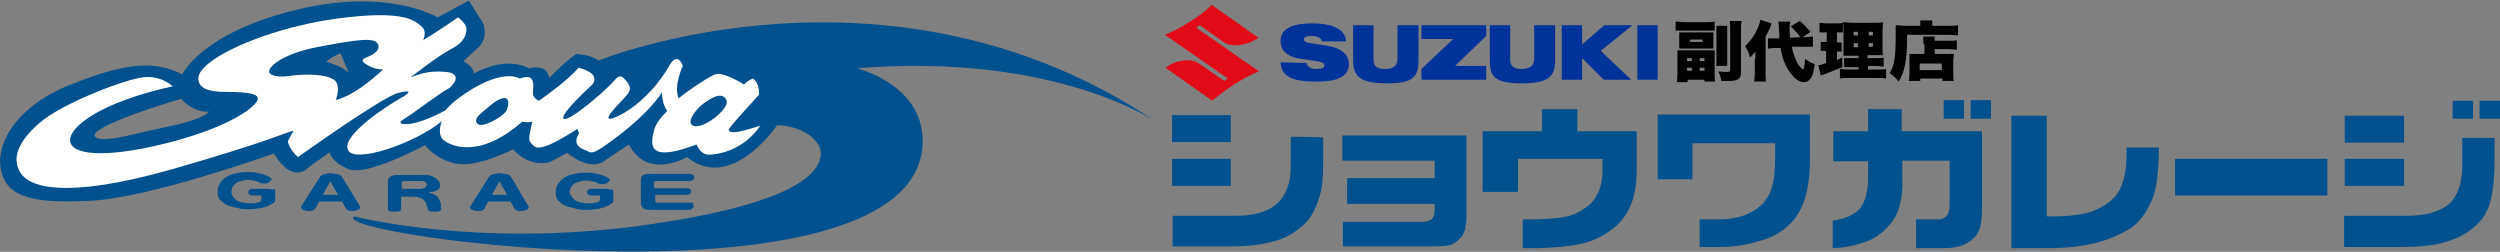 <?xml version="1.0" encoding="utf-8"?>
<!-- Generator: Adobe Illustrator 25.1.0, SVG Export Plug-In . SVG Version: 6.00 Build 0)  -->
<svg version="1.1" id="レイヤー_1" xmlns="http://www.w3.org/2000/svg" xmlns:xlink="http://www.w3.org/1999/xlink" x="0px"
	 y="0px" viewBox="0 0 417 42" style="enable-background:new 0 0 417 42;" xml:space="preserve">
<rect x="0" y="0" width="417" height="42" fill="#808080" stroke="none"/>
<style type="text/css">
	.st0{fill:#003399;}
	.st1{fill:#E20A17;}
	.st2{fill:#00518E;}
	.st3{enable-background:new    ;}
	.st4{fill:#FFFFFF;}
</style>
<g>
	<polygon class="st0" points="242.7,11 247.9,6 247.9,5.8 247.9,4.2 237.1,4.2 237.1,6.5 242.4,6.5 237.1,11.5 237.1,12 237.1,13.3 
		247.9,13.3 247.9,11 	"/>
	<rect x="273.1" y="4.2" class="st0" width="3.4" height="9.1"/>
	<polygon class="st0" points="272.3,4.2 267.6,4.2 263.9,7.4 263.9,4.2 260.5,4.2 260.5,13.3 263.9,13.3 263.9,9.7 267.5,13.3 
		272.1,13.3 267,8.5 	"/>
	<path class="st0" d="M255.9,4.2v5.5c0,0.8-0.2,1.8-2.1,1.8s-1.9-1-1.9-1.8V4.2h-3.4V10c0,2.7,0.7,3.9,5.3,3.9
		c4.5,0,5.6-1.1,5.6-3.9V4.2H255.9z"/>
	<path class="st0" d="M233.1,4.2v5.5c0,0.8-0.2,1.8-2.1,1.8s-1.9-1-1.9-1.8V4.2h-3.4V10c0,2.7,1.1,3.9,5.6,3.9s5.3-1.1,5.3-3.9V4.2
		H233.1z"/>
	<path class="st0" d="M217.9,10.5c0.2,0.6,0.6,1,1.7,1c0.9,0,1.3-0.2,1.3-0.5c0-0.7-0.5-0.7-4-1.2c-3.4-0.5-3.3-2.6-3.3-3
		c0-2.9,4.1-2.9,5.5-2.9c2.6,0,5.4,0.8,5.4,3h-4c-0.1-0.5-0.7-0.9-1.7-0.9c-0.9,0-1.3,0.2-1.3,0.5c0,0.6,0.3,0.6,3.7,1.1
		s3.8,2.2,3.8,3.1c0,3-4.2,2.9-5.7,2.9c-3.4,0-5.6-0.7-5.7-3.2L217.9,10.5L217.9,10.5L217.9,10.5z"/>
	<path class="st1" d="M209.9,6.3c-1,0.8-3.9,1.9-5.7,0.8l-4.1-2.9l-0.6,0.4l10.5,7.3c-2.6,1-5.7,3.1-7.8,4.9l-7.8-5.5
		c1.1-0.9,3.8-1.9,5.6-0.7l4.2,2.9l0.6-0.4l-10.5-7.3c2.2-0.8,6.3-3.3,7.8-5L209.9,6.3z"/>
</g>
<g>
	<g>
		<path class="st2" d="M195.5,19.2h9.8v4.5h-9.8V19.2L195.5,19.2z M195.5,26.5h9.8V31h-9.8V26.5L195.5,26.5z M220.7,22.9v4.8
			c0,2.1-0.2,3.8-0.6,5.1c-0.4,1.3-0.9,2.4-1.4,3.2s-1.1,1.4-1.6,1.8c-0.5,0.4-0.9,0.7-1.2,0.9c-1.1,0.8-2.6,1.4-4.4,1.8
			c-1.8,0.4-3.8,0.6-6.1,0.6h-9.8V36h8.8c1.4,0,2.6,0,3.6-0.1c0.7-0.1,1.4-0.2,2.1-0.4c0.3-0.1,0.7-0.2,1.3-0.5
			c0.6-0.2,1.2-0.7,1.8-1.2c0.6-0.6,1.1-1.3,1.5-2.4c0.4-1,0.6-2.3,0.6-4v-4.6L220.7,22.9"/>
		<path class="st2" d="M223.9,22.6h20.7v14.1c0,0.2,0,0.4-0.1,0.7s-0.1,0.5-0.1,0.8c-0.1,0.3-0.2,0.5-0.3,0.8s-0.3,0.5-0.6,0.8
			c-0.7,0.7-1.5,1.2-2.4,1.2c-1,0.1-1.9,0.1-2.6,0.1H224V37h13.1c0.8,0,1.4-0.2,1.7-0.4c0.3-0.3,0.5-0.8,0.5-1.6v-1h-14.6v-4.3h14.6
			v-2.9h-15.4L223.9,22.6"/>
		<path class="st2" d="M273,21.9v6.3c0,2.4-0.3,4.4-1,6c-0.7,1.7-1.7,3-3.2,4.1c-1.6,1.2-3.3,2-5.2,2.4c-1.9,0.4-4.2,0.6-7,0.7H254
			v-4.8h2.3c2.1-0.1,3.8-0.2,5.1-0.5c1.3-0.3,2.6-1,3.9-2.1c0.6-0.6,1.1-1.4,1.5-2.4c0.3-1,0.5-1.9,0.5-2.9v-2.2h-14.1V32h-5.9V21.9
			h9.9v-3.7h5.9v3.7H273"/>
		<path class="st2" d="M301.9,19.1v7.1c0,2.9-0.3,5.3-0.9,7.1s-1.5,3.3-2.9,4.5c-1.1,1-2.6,1.8-4.3,2.3c-2.1,0.7-4.5,1.1-7.1,1.1
			h-3.2v-4.6h3c1.6,0,3.1-0.2,4.5-0.7c1.3-0.5,2.3-1.2,3-1.9c0.8-0.9,1.3-1.8,1.6-2.9c0.3-1.1,0.5-2.7,0.5-4.8v-2.4h-13.8v6h-5.8
			V19.1H301.9"/>
		<path class="st2" d="M305.8,21.9h5.8v-3.7h5.6v3.7h13.4v13.4c0,0.7-0.1,1.4-0.2,2.1c-0.1,0.7-0.4,1.3-0.8,1.9
			c-0.6,0.7-1.2,1.1-2,1.5c-0.9,0.4-2.1,0.6-3.5,0.6h-4.5v-4.8h1.5c0.1,0,0.2,0,0.3,0c0.1,0,0.2,0,0.3,0c0.7,0,1.2,0,1.7,0
			s0.9-0.2,1.2-0.5c0.3-0.2,0.4-0.6,0.5-1s0.1-0.9,0.1-1.5c0-0.1,0-0.2,0-0.3s0-0.2,0-0.3v-6.2h-7.9v2.7c0.1,1.9-0.1,3.6-0.5,5
			c-0.3,1-0.7,1.8-1.2,2.5c-0.2,0.3-0.6,0.7-1,1.1c-0.4,0.5-1,0.9-1.7,1.4c-0.8,0.5-1.7,0.9-2.9,1.2c-1.1,0.4-2.6,0.6-4.3,0.7v-4.6
			c2.2-0.3,3.7-1,4.6-2.1c0.9-1.2,1.3-2.9,1.3-5.2v-2.6h-5.8V21.9L305.8,21.9z M324.2,16.7h3.4v3.1h-3.4V16.7z M328.7,16.7h3.4v3.1
			h-3.4V16.7z"/>
		<path class="st2" d="M341.4,19.3v16.8h0.8c3,0,5.3-0.3,6.9-0.9c1.3-0.5,2.5-1.2,3.5-2.2c0.7-0.7,1.2-1.7,1.6-3
			c0.4-1.5,0.6-3.3,0.5-5.4h5.4c0,2.7-0.2,4.7-0.4,6c-0.2,1.3-0.6,2.6-1.2,3.7c-0.9,1.8-2.1,3.2-3.5,4s-2.9,1.5-4.6,2
			c-1.4,0.4-3,0.7-4.8,0.9s-3.9,0.2-6.2,0.2h-3.9V19.3H341.4"/>
		<polygon class="st2" points="362.8,32.6 362.8,26.5 388.2,26.5 388.2,32.6 		"/>
		<path class="st2" d="M391.1,19.3h9.9v4.5h-9.9V19.3z M391.1,26.5h9.9V31h-9.9V26.5z M416.1,23v3.6c0,2.6-0.2,4.8-0.6,6.6
			s-1.2,3.2-2.5,4.4c-1.4,1.3-3.1,2.2-5.2,2.8c-2,0.6-4.5,0.8-7.3,0.8H391V36h8.8c1.3,0,2.5,0,3.6-0.1c0.8-0.1,1.4-0.2,1.8-0.3
			c1.8-0.5,3.1-1.2,3.8-2.1c1.2-1.4,1.8-3.7,1.7-6.9V23H416.1L416.1,23z M409.1,16.8h3.4v3h-3.4V16.8z M413.6,16.8h3.4v3h-3.4V16.8z
			"/>
	</g>
</g>
<g class="st3">
	<path d="M279.5,3.6c0.5,0,0.9,0.1,1.5,0.1h3.5c0.6,0,1,0,1.5-0.1v1.5c-0.4,0-0.7,0-1.3,0h-3.9c-0.6,0-0.9,0-1.3,0V3.6z M284.7,8.4
		c0.6,0,1,0,1.3,0c0,0.4,0,0.8,0,1.3v2.5c0,0.5,0,1,0.1,1.4h-1.8v-0.3h-2.8v0.4h-1.8c0-0.4,0.1-0.8,0.1-1.3V9.6c0-0.5,0-0.9,0-1.2
		c0.3,0,0.8,0,1.3,0H284.7z M280.1,6.2c0-0.3,0-0.6,0-0.8c0.4,0,0.6,0,1.2,0h3.4c0.5,0,0.8,0,1.1,0c0,0.2,0,0.4,0,0.8v1.1
		c0,0.4,0,0.5,0,0.8c-0.4,0-0.6,0-1.1,0h-3.4c-0.5,0-0.8,0-1.2,0c0-0.2,0-0.5,0-0.8V6.2z M281.4,10.2h0.8V9.7h-0.8V10.2z
		 M281.4,11.8h0.8v-0.5h-0.8V11.8z M281.9,7h2.1V6.6h-2.1V7z M283.5,10.2h0.8V9.7h-0.8V10.2z M283.5,11.8h0.8v-0.5h-0.8V11.8z
		 M288.1,4.3c0,0.3,0,0.6,0,1.1v4.5c0,0.6,0,0.8,0,1.1h-1.8c0-0.3,0-0.6,0-1.1V5.4c0-0.5,0-0.8,0-1.1H288.1z M290.5,3.6
		c-0.1,0.3-0.1,0.6-0.1,1.3V12c0,1.2-0.5,1.5-2.1,1.5c-0.3,0-0.5,0-1.2,0c-0.1-0.7-0.2-1-0.5-1.6c0.6,0.1,1.1,0.1,1.5,0.1
		c0.4,0,0.5-0.1,0.5-0.3V4.9c0-0.6,0-1-0.1-1.4H290.5z"/>
	<path d="M292.8,9.8c0-0.6,0-0.8,0-1.2c-0.5,0.6-0.5,0.6-0.9,1c-0.2-0.9-0.4-1.2-0.8-1.9c1-1,1.6-1.9,2.1-3c0.2-0.5,0.4-1,0.4-1.4
		l1.9,0.6c-0.3,0.9-0.3,0.9-1,2.2v6.2c0,0.6,0,0.9,0.1,1.3h-2c0-0.4,0.1-0.8,0.1-1.3V9.8z M298.9,7.8c0.1,0.9,0.4,1.6,0.7,2.3
		c0.2,0.5,0.5,0.9,0.8,1.2c0.1,0.1,0.3,0.3,0.3,0.3c0.2,0,0.3-0.7,0.4-1.8c0.6,0.5,0.9,0.6,1.6,0.9c-0.2,1.2-0.3,1.9-0.7,2.4
		c-0.3,0.4-0.6,0.6-1.1,0.6c-0.6,0-1.2-0.3-1.9-1.1c-1-1.1-1.7-2.6-2-4.6L296.1,8c-0.6,0-0.8,0.1-1.2,0.1l0-1.7c0.3,0,0.4,0,0.5,0
		c0.2,0,0.6,0,0.8,0l0.6,0c0-0.6,0-0.6-0.1-1.9c0-0.3,0-0.6-0.1-0.9l2,0c0,0.3-0.1,0.5-0.1,0.9c0,0.6,0,1,0.1,1.8l1.7-0.1
		c-0.4-0.6-1-1.2-1.6-1.8l1.5-0.9c0.6,0.5,1.1,1,1.8,1.8l-1.3,0.9l0.3,0c0.7,0,1-0.1,1.4-0.1l0,1.7c-0.2,0-0.3,0-0.5,0
		c-0.2,0-0.4,0-0.8,0L298.9,7.8z"/>
	<path d="M304.3,5.4c-0.3,0-0.5,0-0.8,0V3.8c0.3,0,0.7,0.1,1.2,0.1h1.6c0.5,0,0.8,0,1.1-0.1v1.6c-0.3,0-0.6,0-0.8,0h-0.2v1.7h0.1
		c0.3,0,0.5,0,0.7,0v1.5c-0.3,0-0.5,0-0.7,0h-0.1V10c0.4-0.2,0.5-0.2,0.9-0.4l0,1.6c-1,0.4-1.7,0.7-3.3,1.3c-0.1,0-0.1,0-0.3,0.1
		l-0.4-1.7c0.4-0.1,0.6-0.1,1.3-0.4V8.5h-0.1c-0.3,0-0.6,0-0.8,0V7c0.3,0,0.5,0,0.9,0h0.1V5.4H304.3z M310,11.2h-1.1
		c-0.8,0-1,0-1.3,0V9.7c0.3,0,0.5,0,1.3,0h1.1V9.3h-1.1c-0.8,0-1.1,0-1.4,0c0-0.3,0-0.7,0-1.4V5.2c0-0.8,0-1.1-0.1-1.5
		c0.5,0,0.9,0.1,1.7,0.1h3.4c0.9,0,1.3,0,1.6-0.1c0,0.3-0.1,0.9-0.1,1.6v2.4c0,0.8,0,1.2,0.1,1.5c-0.4,0-0.5,0-1.2,0h-1.4v0.5h1.3
		c0.7,0,1,0,1.4-0.1v1.5c-0.4,0-0.7-0.1-1.3-0.1h-1.3v0.6h1.6c0.7,0,1,0,1.4-0.1v1.6c-0.4-0.1-0.8-0.1-1.5-0.1h-4.7
		c-0.7,0-1.1,0-1.5,0.1v-1.6c0.3,0,0.6,0.1,1.3,0.1h1.8V11.2z M309.2,5.3v0.6h0.7V5.3H309.2z M309.2,7.2v0.7h0.7V7.2H309.2z
		 M311.7,5.9h0.7V5.3h-0.7V5.9z M311.7,7.8h0.7V7.2h-0.7V7.8z"/>
	<path d="M320.3,4c0-0.2,0-0.4,0-0.6h2c0,0.2,0,0.3,0,0.6v0.3h2.6c0.8,0,1.3,0,1.7-0.1v1.7c-0.5,0-1.1-0.1-1.7-0.1h-6.8
		c0,0.2,0,0.4,0,0.5c0,3.7-0.4,5.7-1.4,7.3c-0.5-0.6-0.9-1-1.5-1.4c0.8-1.3,1-2.7,1-6.3c0-0.8,0-1.3,0-1.7c0.5,0,1,0.1,1.6,0.1h2.5
		V4z M320.8,7.3c0-0.6,0-0.9,0-1.2h1.9c0,0.2,0,0.4,0,0.7h2.3c0.7,0,1.1,0,1.4-0.1v1.6c-0.4,0-0.9-0.1-1.3-0.1h-2.4v0.8h2.1
		c0.5,0,0.8,0,1.1,0c0,0.4-0.1,0.7-0.1,1.2v1.8c0,0.7,0,1.1,0.1,1.5h-1.9v-0.4h-3.7v0.4h-1.9c0-0.3,0.1-0.8,0.1-1.4V10
		c0-0.4,0-0.7,0-1c0.3,0,0.6,0,1.1,0h1.4V7.3z M320.2,11.7h3.7v-1.1h-3.7V11.7z"/>
</g>
<g>
	<path class="st2" d="M99.8,10.1c0,0,48.6-19.7,93,10.2c0,0-16.8-11.6-49.9-8.9c0,0,11,2.6,11,12.1c0,29.2-100.1,15.8-94.8,12.6
		c0,0,20,5.2,47.3,1.6c27.3-3.7,30.2-9.2,30.5-11.8s-3.4-5-7.3-5c0,0-7.6,11.3-15,5.3c0,0-6.6,3.9-9.7-2.1l-3.9,2.6
		c0,0-2.1,2.2-6.4-1.2L91.8,27c0,0-3.3,1.2-6.2-2.1c0,0-6,3.1-9.5,2.4s-5.2-3.1-5.2-3.1s-9.7,5.3-12.8,4C55,26.8,55,25.4,55,25.4
		l-3.4,2.4c0,0-2.6,3.3-5.9-2.2c0,0-20.9,7.5-30.8,7.9c-7.8,0.3-13.3,0-14.6-4.6c-1.4-4.7,2.4-11.2,11.5-14.8s13.8-4.1,18.6-1.7
		c0,0,3.3-7.1,19.6-10.9C64.9-2,73,2.9,73,2.9l5.2-2.8l2.4,3.8c0,0,1,2.4-0.9,4.1s-2.4,2.2-2.4,2.2s1.9,1,1.7,2.1c0,0,5-3.1,9.3-0.9
		c0,0,2.9-0.9,3.3,1.6c0,0,4-4,4.7-4C96.9,9.1,98.7,9.2,99.8,10.1 M58.2,12.2l-1.4-3.3c0,0-1.4,0.5-2.4,1.4
		C54.4,10.3,57.1,11,58.2,12.2 M15.8,22.7c0.7,1.4,7.1-0.5,9.5-1s8.4-1.6,9.6-3.1c-2.6,0.3-4.7-2.1-4.7-2.1
		C25.9,17.7,15.1,21.3,15.8,22.7"/>
	<path class="st4" d="M121.6,21.8c-0.2-0.3,0.3-0.8,5-6c0,0,0.2-1.8-1-2.7c0,0-0.9,0.3-1.5,1c0,0-3.4-2.2-4.8-1.7
		c-0.8,0.3-3.6,2-6.1,4c-0.9-2.1,0.7-5.4,0.7-5.4c-0.9-2.4-2.1-0.3-2.1-0.3c-4,7.1-10.2,9.7-10.3,9c-0.2-0.7,2.9-3.4,3.4-4.3
		c0.5-0.9-0.2-1.7-0.9-2.4c-0.7-0.7-1.4,0.3-1.4,0.3c-1.6,1.9-7.9,7.2-8.6,6.5s4.8-5.7,4.8-5.7s0.5-0.5,0.3-1.2
		c-0.3-1.1-2.6-1.6-2.6-1.6c-1.7,2-5.3,4.6-6.6,5.5c-0.5-0.2-1.1-0.6-1-1.6c0.2-1.7,0-2.9-2.2-2.1c0,0-3.1-2.1-10.5,3.5
		c-0.8,0.6-1.4,1.2-1.9,1.8c-0.7,0.4-4.3,2.3-6.6,2.3c-2.1,0,0-1,0.7-1.5s5.5-4,6.2-4.3s2.9-2.6-0.2-2.9c-3.1-0.3-4.7,0.5-5.9,0.9
		c0,0,4.3-3.4,6.7-4.7c2.4-1.2,2.6-2.6,2.6-3.4c0-0.9-1.4-1.9-1.4-1.9S74,4.6,70.6,6.7c0.2-0.6,0.5-1.6-0.2-2.2
		c-1-0.8-2.3-3-14.2-1.4s-23.8,7-23.1,10.3c0.3,1.7,2.5,1.8,3.5,1.9c1,0.1,6.4-0.2,6.4,1.1c0.1,1.2-4.5,4.8-15.3,7.5s-16,1.8-16-0.5
		c-0.1-2.3,5.2-6.4,17.1-9c0,0-1.9-1.9-5-1.5s-13.4,4.3-17.2,7.6s-4.6,6-3.2,8.3s7.1,4.6,25.4-0.6c16.7-4.8,18.7-6.1,20.2-6.4
		c-0.4,0.6-0.7,1.2-1,1.8c0,0,0.3,1.4,1.7,2.6c0,0,14-10,16.7-10.7c2.8-0.7,1.7,0.2,0.2,1c-1.6,0.9-9.5,5.9-8.6,8.4
		c0.8,2.6,11.3-1,15.7-4.7c-0.5,1.3-0.4,2.4,0.1,3c1,1,5.9,3.6,13.3-2.9c0,0,0.8,0.2,1.7,0c-0.2,0.7-0.3,1.4-0.4,1.8
		c-0.2,1-0.2,1.4,0.3,1.9s0.7,1,2.8,0.2c2.1-0.9,4.8-2.7,4.8-2.7l0.3,0.7c-1,1.6-0.2,2.4,0.9,2.8c1,0.3,0.9,1,3.1-0.5
		c7.7-5.3,9.8-9.1,9.8-9.1c0.1,1.7,0.5,2.6,0.9,3.1c-1,1-1.8,2-2.1,2.9c-1,3.3-0.7,5.6,7,2.7c0,0,0.6,1.7,2,1.7s5.7-0.6,8.6-4.8
		C126.7,20.9,122.1,22.7,121.6,21.8 M44.9,12c-0.2-0.7,1.9-3,8.3-4.2s9.5-1.7,9.9-0.3c0.3,1.1-1.3,1.8-1.8,2s-1.5,0.5-0.1,1.3
		c1,0.6,1.9,0.8,2.7,0.8c-2.2,2-5,4.3-7.9,5.1c0.4-1,0.7-2.7-0.3-3.4c-1.3-0.9-4.5-1-6.9-0.7C46.4,13,45,12.6,44.9,12 M84.5,18.4
		l-0.2,0.3c-0.7,0.9-4,2.8-4.7,1.9s0.7-1.7,1.7-2.6s2.4-1.9,3.1-1.6C85.2,16.8,84.5,18.4,84.5,18.4 M119.3,19.6
		c-2,1.5-3.5,1.8-4,1.1c-0.6-0.9,1.3-2.9,2-3.4c2.4-1.8,3.2-1.4,3.6-1C121.6,17,121.2,18,119.3,19.6"/>
	<path class="st2" d="M45.3,31.6c-0.2-0.1-0.4-0.1-0.6-0.1H42c-0.1,0-0.2,0-0.3,0.1s-0.2,0.1-0.2,0.2S41.4,32,41.4,32
		c0,0.1,0,0.2,0.1,0.3c0,0.1,0.1,0.1,0.2,0.2c0.1,0.1,0.2,0.1,0.3,0.1h1.3c0.1,0,0.2,0,0.2,0c0.1,0,0.1,0.1,0.1,0.2v0.4
		c0,0.1,0,0.2-0.1,0.3s-0.2,0.2-0.3,0.2c-0.1,0.1-0.3,0.1-0.4,0.1c-0.1,0-0.3,0.1-0.4,0.1c-0.1,0-0.3,0-0.4,0c-0.1,0-0.3,0-0.4,0
		c-0.3,0-0.6,0-0.9-0.1c-0.3,0-0.7-0.1-0.9-0.2c-0.3-0.1-0.5-0.3-0.7-0.5s-0.3-0.4-0.4-0.6c-0.1-0.2-0.1-0.4-0.1-0.6
		c0-0.2,0.1-0.5,0.2-0.7c0.1-0.2,0.3-0.4,0.5-0.6s0.5-0.3,0.9-0.4s0.7-0.2,1.1-0.2c0.6,0,1.1,0.1,1.7,0.3c0.1,0.1,0.3,0.1,0.4,0.2
		c0.1,0.1,0.2,0.1,0.4,0.1c0.1,0,0.2,0,0.4,0s0.4,0,0.5-0.1c0.2-0.1,0.3-0.2,0.4-0.3c0.1-0.1,0.2-0.2,0.2-0.3c0-0.1,0-0.2-0.2-0.3
		c-0.3-0.2-0.7-0.3-1.1-0.5c-0.4-0.1-0.8-0.2-1.3-0.3c-0.4-0.1-0.9-0.1-1.4-0.1s-0.9,0-1.4,0.1S39,29,38.6,29.1
		c-0.4,0.2-0.8,0.3-1.1,0.6c-0.3,0.2-0.6,0.5-0.7,0.7c-0.2,0.3-0.3,0.5-0.4,0.8c-0.1,0.3-0.1,0.6-0.1,0.8c0,0.3,0,0.5,0.1,0.8
		s0.2,0.5,0.5,0.7c0.2,0.2,0.5,0.5,0.8,0.6c0.3,0.2,0.7,0.3,1.1,0.4c0.4,0.1,0.8,0.2,1.3,0.3s0.9,0.1,1.4,0.1c0.7,0,1.3-0.1,2-0.2
		c0.6-0.1,1.2-0.3,1.7-0.6c0.2-0.1,0.4-0.2,0.6-0.4c0.1-0.1,0.1-0.1,0.1-0.2c0-0.1,0-0.2,0-0.2v-0.7v-0.7c0-0.1,0-0.2-0.1-0.4
		C45.6,31.7,45.5,31.6,45.3,31.6z"/>
	<path class="st2" d="M57.1,29.6c-0.1-0.2-0.2-0.3-0.4-0.4S56.3,29,56,29s-0.5-0.1-0.8-0.1s-0.6,0-0.8,0.1c-0.3,0-0.5,0.1-0.7,0.2
		s-0.3,0.3-0.4,0.4l-3.1,4.9v0.1c0,0.1,0.1,0.2,0.2,0.3c0.2,0.1,0.3,0.2,0.5,0.2c0.2,0.1,0.4,0.1,0.6,0.1c0.2,0,0.5,0,0.7-0.1
		s0.3-0.2,0.4-0.3l0.6-1.1l0.1-0.1H57c0.1,0,0.1,0,0.1,0.1l0.6,1.1l0,0c0.1,0.1,0.2,0.2,0.4,0.3s0.5,0.1,0.7,0.1s0.4,0,0.6-0.1
		c0.2-0.1,0.4-0.1,0.5-0.2c0.1-0.1,0.2-0.2,0.2-0.3v-0.1L57.1,29.6z M56.4,32.5L56.4,32.5h-2.3l0,0c0,0,0,0-0.1,0l0,0l0,0l0,0l0,0
		l0,0c0,0,0,0-0.1,0l0,0l0,0v-0.1l1-1.8v-0.1c0-0.1,0.1-0.1,0.2-0.1h0.1c0.1,0,0.1,0,0.1,0.1v0.1L56.4,32.5
		C56.4,32.4,56.4,32.5,56.4,32.5z"/>
	<path class="st2" d="M73.5,33.8c-0.1-0.1-0.1-0.3-0.2-0.4c-0.1-0.1-0.1-0.3-0.2-0.4c-0.1-0.2-0.2-0.3-0.4-0.4
		c-0.2-0.1-0.4-0.2-0.6-0.3c-0.1,0-0.2-0.1-0.4-0.1c-0.1,0-0.1-0.1-0.1-0.1l0,0c0-0.1,0.1-0.1,0.1-0.1H72c0.3,0,0.5-0.1,0.8-0.2l0,0
		c0.2-0.1,0.4-0.2,0.5-0.4c0.1-0.2,0.1-0.3,0.1-0.5s0-0.3-0.1-0.5S73.1,30.1,73,30c-0.1-0.1-0.3-0.3-0.5-0.4s-0.4-0.2-0.7-0.3
		c-0.2-0.1-0.5-0.1-0.7-0.1c-0.3,0-0.5,0-0.8,0h-3.9c-0.3,0-0.6,0-0.9,0.1s-0.5,0.2-0.6,0.4c-0.1,0.2-0.2,0.3-0.2,0.5V35
		c0,0.1,0,0.1,0.2,0.2c0.1,0.1,0.3,0.1,0.4,0.1c0.2,0,0.3,0,0.5,0s0.3,0,0.5,0s0.3-0.1,0.4-0.1c0.1-0.1,0.2-0.1,0.2-0.2v-2.1v-0.1
		H67h2c0.4,0,0.7,0.1,1.1,0.2c0.3,0.1,0.6,0.3,0.7,0.5c0.2,0.2,0.3,0.4,0.3,0.6c0.1,0.2,0.1,0.4,0.2,0.6c0,0.1,0.1,0.2,0.1,0.3
		s0.1,0.1,0.2,0.2c0.1,0.1,0.2,0.1,0.4,0.1c0.2,0,0.3,0,0.5,0c0.1,0,0.3,0,0.4,0s0.3,0,0.4-0.1c0.1,0,0.2-0.1,0.2-0.1
		c0.1-0.1,0.1-0.1,0.1-0.2c0-0.1,0-0.2-0.1-0.4C73.6,34.1,73.5,34,73.5,33.8z M71,31.2c-0.1,0.1-0.2,0.2-0.4,0.2
		c-0.1,0-0.3,0.1-0.5,0.1c-0.1,0-0.3,0-0.4,0h-2.6H67c0,0,0,0,0-0.1v-0.8c0-0.1,0-0.1,0-0.2s0.1-0.1,0.3-0.2c0.1,0,0.2,0,0.3,0h2.3
		c0.2,0,0.4,0,0.6,0s0.4,0.1,0.5,0.2s0.2,0.2,0.2,0.4C71.1,31,71.1,31.1,71,31.2z"/>
	<path class="st2" d="M85.3,29.6c-0.1-0.2-0.2-0.3-0.4-0.4c-0.2-0.1-0.4-0.2-0.7-0.2c-0.3,0-0.5-0.1-0.8-0.1s-0.6,0-0.8,0.1
		c-0.3,0-0.5,0.1-0.7,0.2s-0.3,0.3-0.4,0.4l-3.1,4.9v0.1c0,0.1,0.1,0.2,0.2,0.3s0.3,0.2,0.5,0.2c0.2,0.1,0.4,0.1,0.6,0.1
		s0.5,0,0.7-0.1s0.4-0.2,0.4-0.3l0.6-1.1l0.1-0.1h3.6c0.1,0,0.1,0,0.1,0.1l0.6,1.1l0,0c0.1,0.1,0.2,0.2,0.4,0.3
		c0.2,0.1,0.5,0.1,0.7,0.1s0.4,0,0.6-0.1s0.4-0.1,0.5-0.2c0.1-0.1,0.2-0.2,0.2-0.3c0,0,0,0,0-0.1L85.3,29.6z M84.6,32.5L84.6,32.5
		h-2.3l0,0c0,0,0,0-0.1,0s-0.1-0.1-0.1-0.1l1-1.8v-0.1c0-0.1,0.1-0.1,0.2-0.1h0.1c0.1,0,0.1,0,0.1,0.1v0.1L84.6,32.5
		C84.6,32.4,84.6,32.5,84.6,32.5z"/>
	<path class="st2" d="M101.7,31.6c-0.2-0.1-0.4-0.1-0.6-0.1h-2.6c-0.1,0-0.2,0-0.3,0.1c-0.1,0.1-0.2,0.1-0.2,0.2S97.9,32,97.9,32
		c0,0.1,0,0.2,0.1,0.3c0,0.1,0.1,0.1,0.2,0.2c0.1,0.1,0.2,0.1,0.3,0.1h1.3c0.1,0,0.2,0,0.2,0c0.1,0,0.1,0.1,0.1,0.2v0.4
		c0,0.1-0.1,0.2-0.1,0.3c-0.1,0.1-0.2,0.2-0.3,0.2c-0.1,0.1-0.3,0.1-0.4,0.1s-0.3,0.1-0.4,0.1s-0.3,0-0.4,0s-0.3,0-0.4,0
		c-0.3,0-0.6,0-0.9-0.1c-0.3,0-0.7-0.1-0.9-0.2c-0.3-0.1-0.5-0.3-0.7-0.5s-0.3-0.4-0.4-0.6C95,32.4,95,32.2,95,32s0.1-0.5,0.2-0.7
		s0.3-0.4,0.5-0.6s0.6-0.3,0.9-0.4c0.4-0.1,0.7-0.2,1.1-0.2c0.6,0,1.1,0.1,1.7,0.3c0.1,0.1,0.3,0.1,0.4,0.2s0.2,0.1,0.4,0.1
		c0.1,0,0.2,0,0.4,0c0.2,0,0.4,0,0.5-0.1c0.2-0.1,0.3-0.2,0.4-0.3c0.1-0.1,0.2-0.2,0.2-0.3c0-0.1-0.1-0.2-0.2-0.3
		c-0.3-0.2-0.7-0.3-1.1-0.5c-0.4-0.1-0.8-0.2-1.3-0.3c-0.4-0.1-0.9-0.1-1.4-0.1s-0.9,0-1.4,0.1s-0.9,0.2-1.3,0.3
		c-0.4,0.2-0.8,0.3-1.1,0.6c-0.3,0.2-0.5,0.5-0.7,0.7c-0.2,0.3-0.3,0.5-0.4,0.8s-0.1,0.6-0.1,0.8c0,0.3,0,0.5,0.1,0.8
		s0.2,0.5,0.5,0.7c0.2,0.2,0.5,0.5,0.8,0.6c0.3,0.2,0.7,0.3,1.1,0.4c0.4,0.1,0.8,0.2,1.3,0.3s0.9,0.1,1.4,0.1c0.7,0,1.3-0.1,2-0.2
		c0.6-0.1,1.2-0.3,1.7-0.6c0.2-0.1,0.4-0.2,0.6-0.4c0.1-0.1,0.1-0.1,0.1-0.2c0-0.1,0-0.2,0-0.2v-0.7V32c0-0.1,0-0.2-0.1-0.4
		C102,31.7,101.9,31.6,101.7,31.6z"/>
	<path class="st2" d="M115.6,33.9c-0.1-0.1-0.2-0.1-0.4-0.1h-5.3c-0.1,0-0.2,0-0.3,0c-0.1,0-0.2-0.1-0.3-0.2c0-0.1,0-0.1,0-0.2v-0.8
		v-0.1h0.1h5.3c0.1,0,0.2,0,0.3-0.1c0.1-0.1,0.2-0.1,0.2-0.2c0-0.1,0.1-0.2,0.1-0.3c0-0.1,0-0.2-0.1-0.2c0-0.1-0.1-0.1-0.2-0.2
		s-0.2-0.1-0.3-0.1h-5.4c-0.1,0-0.2,0-0.2-0.1v-0.7c0-0.1,0-0.1,0-0.2s0.2-0.2,0.3-0.2c0.1,0,0.2,0,0.3,0h5.3c0.1,0,0.3,0,0.4-0.1
		s0.2-0.1,0.3-0.2c0.1-0.1,0.1-0.2,0.1-0.3c0-0.1,0-0.2-0.1-0.3c-0.1-0.1-0.1-0.2-0.3-0.2c-0.1-0.1-0.2-0.1-0.4-0.1h-6.7
		c-0.3,0-0.5,0-0.8,0.1c-0.2,0.1-0.4,0.2-0.5,0.4c-0.1,0.2-0.1,0.3-0.1,0.5v4c0,0.2,0.1,0.3,0.2,0.5s0.3,0.3,0.5,0.4
		c0.2,0.1,0.5,0.1,0.8,0.1h6.5c0.1,0,0.3,0,0.4-0.1s0.2-0.2,0.3-0.2c0.1-0.1,0.1-0.2,0.1-0.3s0-0.2-0.1-0.3
		C115.8,34,115.7,34,115.6,33.9z"/>
</g>
</svg>
